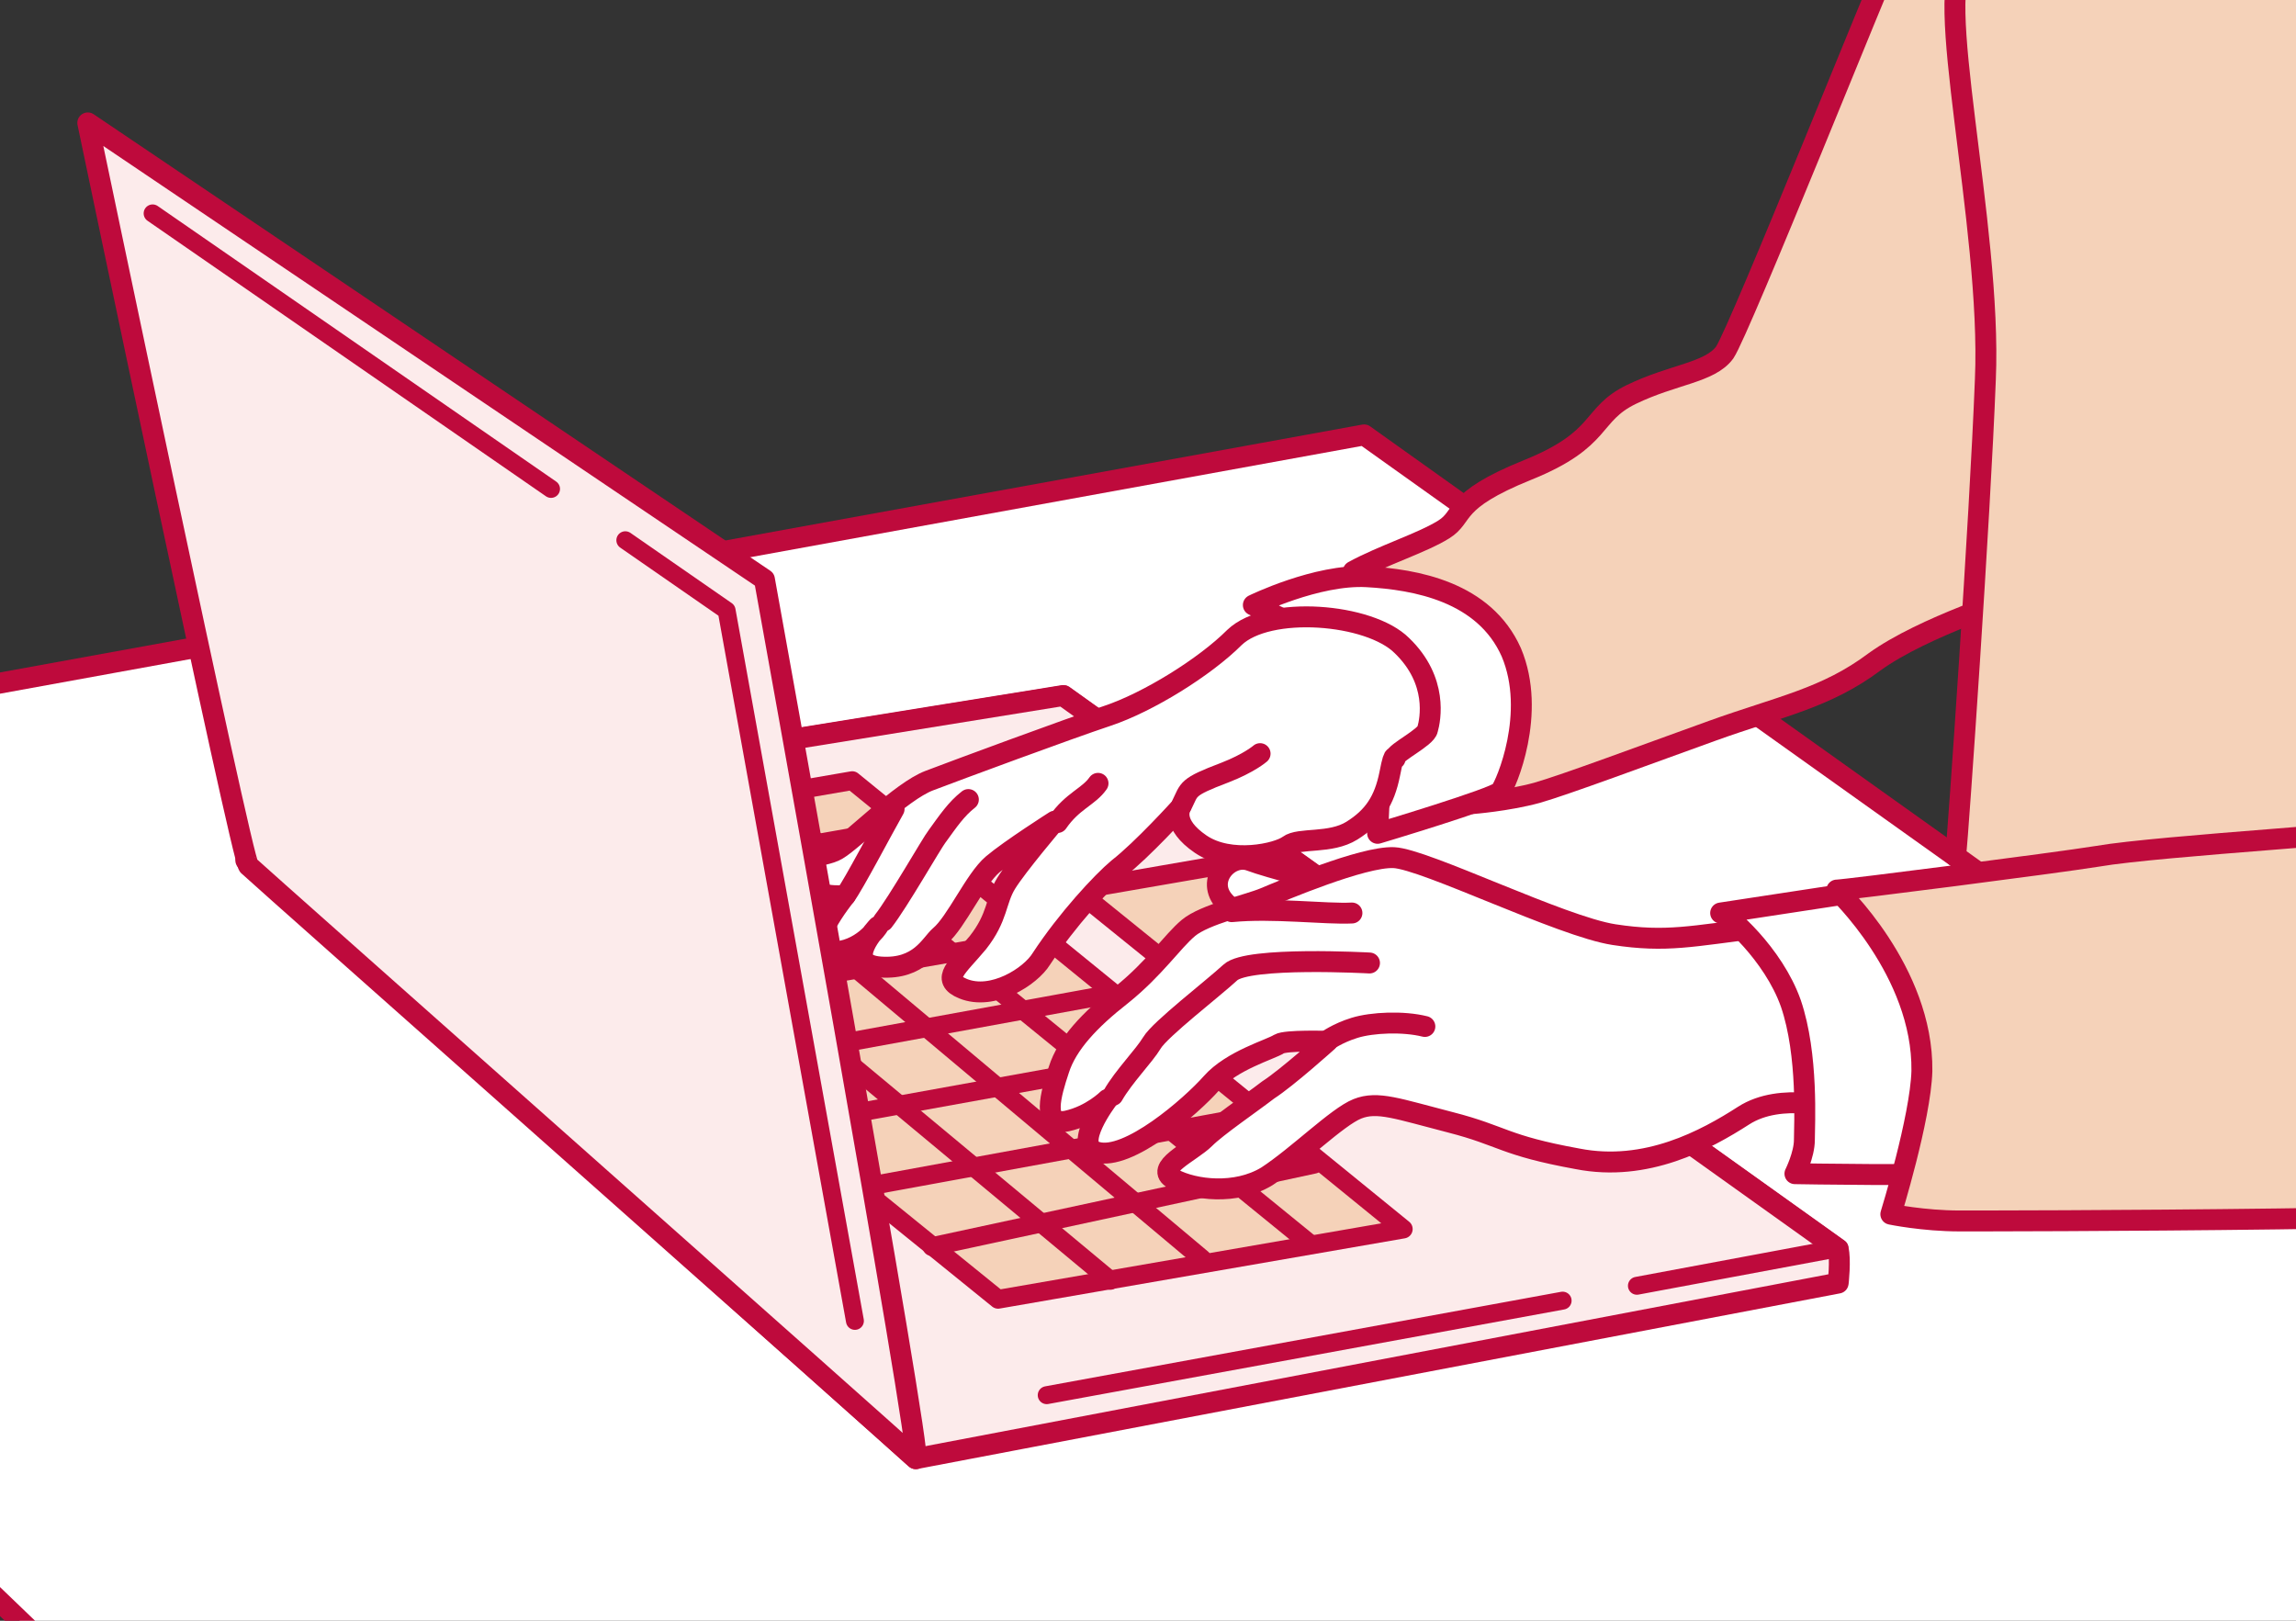 <?xml version="1.0" encoding="utf-8"?>
<!-- Generator: Adobe Illustrator 26.5.0, SVG Export Plug-In . SVG Version: 6.00 Build 0)  -->
<svg version="1.1" id="レイヤー_1" xmlns="http://www.w3.org/2000/svg" xmlns:xlink="http://www.w3.org/1999/xlink" x="0px"
	 y="0px" viewBox="0 0 170 120" style="enable-background:new 0 0 170 120;" xml:space="preserve">
<rect x="0" y="0" width="170" height="120" fill="#333333" stroke="none"/>
<style type="text/css">
	.st0{clip-path:url(#SVGID_00000140010618636264774380000014687965356188702390_);}
	.st1{fill:#FFFFFF;stroke:#BE0A3C;stroke-width:1.549;stroke-linecap:round;stroke-linejoin:round;stroke-miterlimit:10;}
	.st2{fill:#F5D2B9;stroke:#BE0A3C;stroke-width:1.549;stroke-linecap:round;stroke-linejoin:round;stroke-miterlimit:10;}
	.st3{fill:#FCEBEB;stroke:#BE0A3C;stroke-width:1.549;stroke-linecap:round;stroke-linejoin:round;stroke-miterlimit:10;}
	.st4{fill:none;stroke:#BE0A3C;stroke-width:1.327;stroke-linecap:round;stroke-linejoin:round;stroke-miterlimit:10;}
	.st5{fill:#F5D2B9;stroke:#BE0A3C;stroke-width:1.392;stroke-linecap:round;stroke-linejoin:round;stroke-miterlimit:10;}
	.st6{fill:#FFFFFF;stroke:#BE0A3C;stroke-width:1.392;stroke-linecap:round;stroke-linejoin:round;stroke-miterlimit:10;}
	.st7{fill:#F5D2B9;stroke:#BE0A3C;stroke-width:1.437;stroke-linecap:round;stroke-linejoin:round;stroke-miterlimit:10;}
	.st8{fill:none;stroke:#BE0A3C;stroke-width:1.549;stroke-linecap:round;stroke-linejoin:round;stroke-miterlimit:10;}
</style>
<g>
	<defs>
		<rect id="SVGID_1_" width="170" height="120"/>
	</defs>
	<clipPath id="SVGID_00000149353177396732548140000017449225350572128689_">
		<use xlink:href="#SVGID_1_"  style="overflow:visible;"/>
	</clipPath>
	<g style="clip-path:url(#SVGID_00000149353177396732548140000017449225350572128689_);">
		<g>
			<polygon class="st1" points="214.5,113.1 30.3,147.7 -59.5,61.4 101,32.2 			"/>
			<path class="st2" d="M100.2,42.3c2.2-1.2,5.1-2.1,6.7-3.1c1.6-1,0.5-2.1,6.2-4.4c5.7-2.3,4.6-4.1,7.7-5.6
				c3.1-1.5,5.8-1.6,6.9-3.1c1.1-1.6,11.9-28.6,12.2-29c0.4-0.4,11.8,0.5,11.8,0.5l-2.3,46.6c0,0-7,2.2-10.6,4.8
				c-3.6,2.7-7,3.3-12,5.1c-5,1.8-10.9,4-13,4.6c-2.2,0.6-4.8,0.8-4.8,0.8L100.2,42.3z"/>
			<path class="st1" d="M92.8,44.8c0,0,4.7-2.3,8.4-2.1c3.6,0.2,8.7,1.1,10.7,5.6c1.9,4.5-0.4,9.8-0.8,10.3
				c-0.4,0.5-9.1,3.1-9.1,3.1s0.2-3.5,0.2-6.1s1-4.2-1.6-6.4C98,47.1,92.8,44.8,92.8,44.8z"/>
			<g>
				<path class="st3" d="M136.1,92.5l-57.4-41l-60.1,9.7l-0.4,2.5l49.6,44.3l68.3-13C136.1,95.1,136.3,93.2,136.1,92.5z"/>
				<line class="st4" x1="77.5" y1="103.3" x2="115.7" y2="96.3"/>
				<path class="st4" d="M121.2,95.2l15-2.8l-57.4-41l-60.1,9.7c0,0,49.9,44.8,48.6,43.5"/>
				<g>
					<polygon class="st5" points="32.9,63 73.9,96.2 103.9,91 63.1,57.8 					"/>
					<line class="st6" x1="49.9" y1="60.4" x2="89" y2="93.2"/>
					<line class="st6" x1="42.4" y1="61.7" x2="82.2" y2="94.8"/>
					<line class="st6" x1="97.3" y1="86.2" x2="69" y2="92.3"/>
					<line class="st6" x1="93.4" y1="82.5" x2="63.9" y2="87.9"/>
					<line class="st6" x1="56.6" y1="59.2" x2="97" y2="92.1"/>
					<line class="st6" x1="87.7" y1="78" x2="58.4" y2="83.3"/>
					<line class="st6" x1="82.3" y1="73.6" x2="52.7" y2="79"/>
					<line class="st6" x1="77.1" y1="69.4" x2="47.1" y2="74.6"/>
					<line class="st6" x1="72" y1="65.3" x2="41.9" y2="70.3"/>
					<line class="st6" x1="67" y1="61.3" x2="37.6" y2="66.5"/>
				</g>
				<polygon class="st7" points="92.2,76 103.1,73.8 90.1,64.1 79.7,65.9 				"/>
			</g>
			<path class="st1" d="M91.4,47.2C89.2,49.4,85,52,82,53c-3,1-11.1,4-13.2,4.8c-2.1,0.8-5.6,4.4-6.8,5.1c-1.1,0.7-4.1,0.4-2.9,2.2
				c1,1.5,3.5,1.2,3.5,1.2s-3.4,4.2-1.1,4.2c2.3,0,3.5-1.9,3.5-1.9s-2.7,2.8,0.2,3c2.9,0.2,3.7-1.7,4.4-2.3c1.2-1,2.6-4.2,3.9-5.3
				c1.3-1.1,4.6-3.2,4.6-3.2s-2.8,3.3-3.6,4.6c-0.8,1.3-0.6,2.5-2.1,4.4c-1.5,1.8-2.8,2.7-1.1,3.4c2.2,0.9,5-0.9,5.8-2.2
				c1.9-2.9,4.5-5.7,5.7-6.7c1.8-1.4,4.6-4.5,4.6-4.5s-0.7,1.2,1.5,2.7c2.2,1.5,5.7,0.7,6.5,0.1c0.8-0.6,3.1-0.1,4.7-1.1
				c1.6-1,2.4-2.2,2.8-4.2c0.4-2.1,0.4-0.8,0.4-1.2s2.3-1.5,2.4-2.1c0.2-0.7,0.8-3.6-1.9-6.2C101.4,45.4,93.9,44.8,91.4,47.2z"/>
			<path class="st1" d="M87.5,59.6c0.6-1.2,0.3-1.3,3.2-2.4c1.8-0.7,2.6-1.4,2.6-1.4"/>
			<path class="st1" d="M78.3,60.9c1.1-1.6,2.3-1.9,3-2.9"/>
			<path class="st1" d="M65.4,68.2c1.1-1.4,3.6-5.8,4-6.3c0.8-1.1,1.4-2,2.3-2.7"/>
			<path class="st1" d="M62.6,66.3c0.6-0.8,2.8-5,3.6-6.4"/>
			<path class="st3" d="M6.5,9.1l50.1,33.8c0,0,11.9,65.8,11.2,65.1c-0.7-0.7-48.9-43.4-49.4-43.9C17.9,63.7,6.5,9.1,6.5,9.1z"/>
			<polyline class="st4" points="46.3,40 53.8,45.2 63.3,97.8 			"/>
			<line class="st4" x1="11.3" y1="15.8" x2="40.8" y2="36.2"/>
			<path class="st2" d="M147,28.1c-0.4,10.4-2,33.4-2.2,35.3L190.4,96c0.7-13.5,6.8-72.6,6.4-72.8C196.4,23,182-0.3,180.8,0
				c-1.2,0.3-32.6-4.2-35.2-2.8C142.9-1.4,147.5,16.7,147,28.1z"/>
			<g>
				<g>
					<path class="st1" d="M98.2,65.3c0,0-4.1-1-5.7-1.6c-1.5-0.5-3.3,1.5-1.8,3.1c1.5,1.6,2.7,2.2,2.7,2.2"/>
					<g>
						<path class="st1" d="M130.3,68.7c-5,0.6-6.9,1.1-10.8,0.5c-3.9-0.6-14-5.6-16.3-5.7c-2.3-0.1-8.4,2.5-9.6,3
							c-1.2,0.5-4.4,1.2-5.6,2.2c-1.2,1-2.5,3-5,5c-2.3,1.8-4,3.6-4.6,5.5C77.8,81,77.1,83.4,79,83c1.8-0.4,3-1.6,3-1.6
							s-2.6,3.4-0.8,3.9c2.3,0.7,7-3.4,8.5-5.1c1.5-1.7,4.4-2.5,5-2.9c0.5-0.3,3.6-0.2,3.6-0.2s-3,2.7-4.4,3.6
							c-1.3,1-3.8,2.7-4.7,3.6c-1,1-3.8,2.2-2.3,3c1.5,0.8,4.6,1.2,6.9-0.2c2.3-1.5,5.2-4.4,6.7-5c1.5-0.6,3,0,6.9,1
							c3.9,1,3.9,1.7,9.4,2.7c5.1,1,9.5-1.4,12.3-3.2c2.8-1.8,6.9-0.5,7.4-0.5c0.5,0,2.2-3,1.2-7.1
							C136.6,70.9,130.3,68.7,130.3,68.7z"/>
						<path class="st1" d="M82.4,81.1c0.8-1.4,2.3-2.9,2.9-3.9c0.6-1,4.5-4,5.8-5.2c1.3-1.2,10.3-0.7,10.3-0.7"/>
						<path class="st1" d="M91.2,67.5c3-0.3,7,0.2,8.9,0.1"/>
					</g>
				</g>
				<path class="st1" d="M127.4,67.6c0.4,0,3.9,3,5.2,6.7c1.3,3.8,1,9,1,10.1c0,1.1-0.7,2.5-0.7,2.5s11.5,0.2,11.6-0.1
					c0.1-0.4,1.3-4,0.5-8.2c-0.8-4.2-2.8-9.7-4.2-10.7c-1.5-1-1.6-2.1-1.6-2.1L127.4,67.6z"/>
				<path class="st2" d="M136,65.9c0.6,0,16.2-2,19.3-2.5c4.6-0.8,22.4-1.8,22.3-2.2s9.5-53.4,9.9-53.4c0.2,0,24.5,1.8,26.7,21.8
					c1.2,10.5-9.8,57.8-18.9,59.6c-5.8,1.2-48.5,1.2-50.2,1.2c-2.7,0-5.1-0.5-5.1-0.5s2.2-7.1,2.3-10.6
					C142.4,71.9,136,65.9,136,65.9z"/>
			</g>
		</g>
		<path class="st8" d="M98.2,77.1c0,0,0.8-0.6,2.1-1c1.3-0.4,3.6-0.5,5.2-0.1"/>
	</g>
</g>
</svg>
